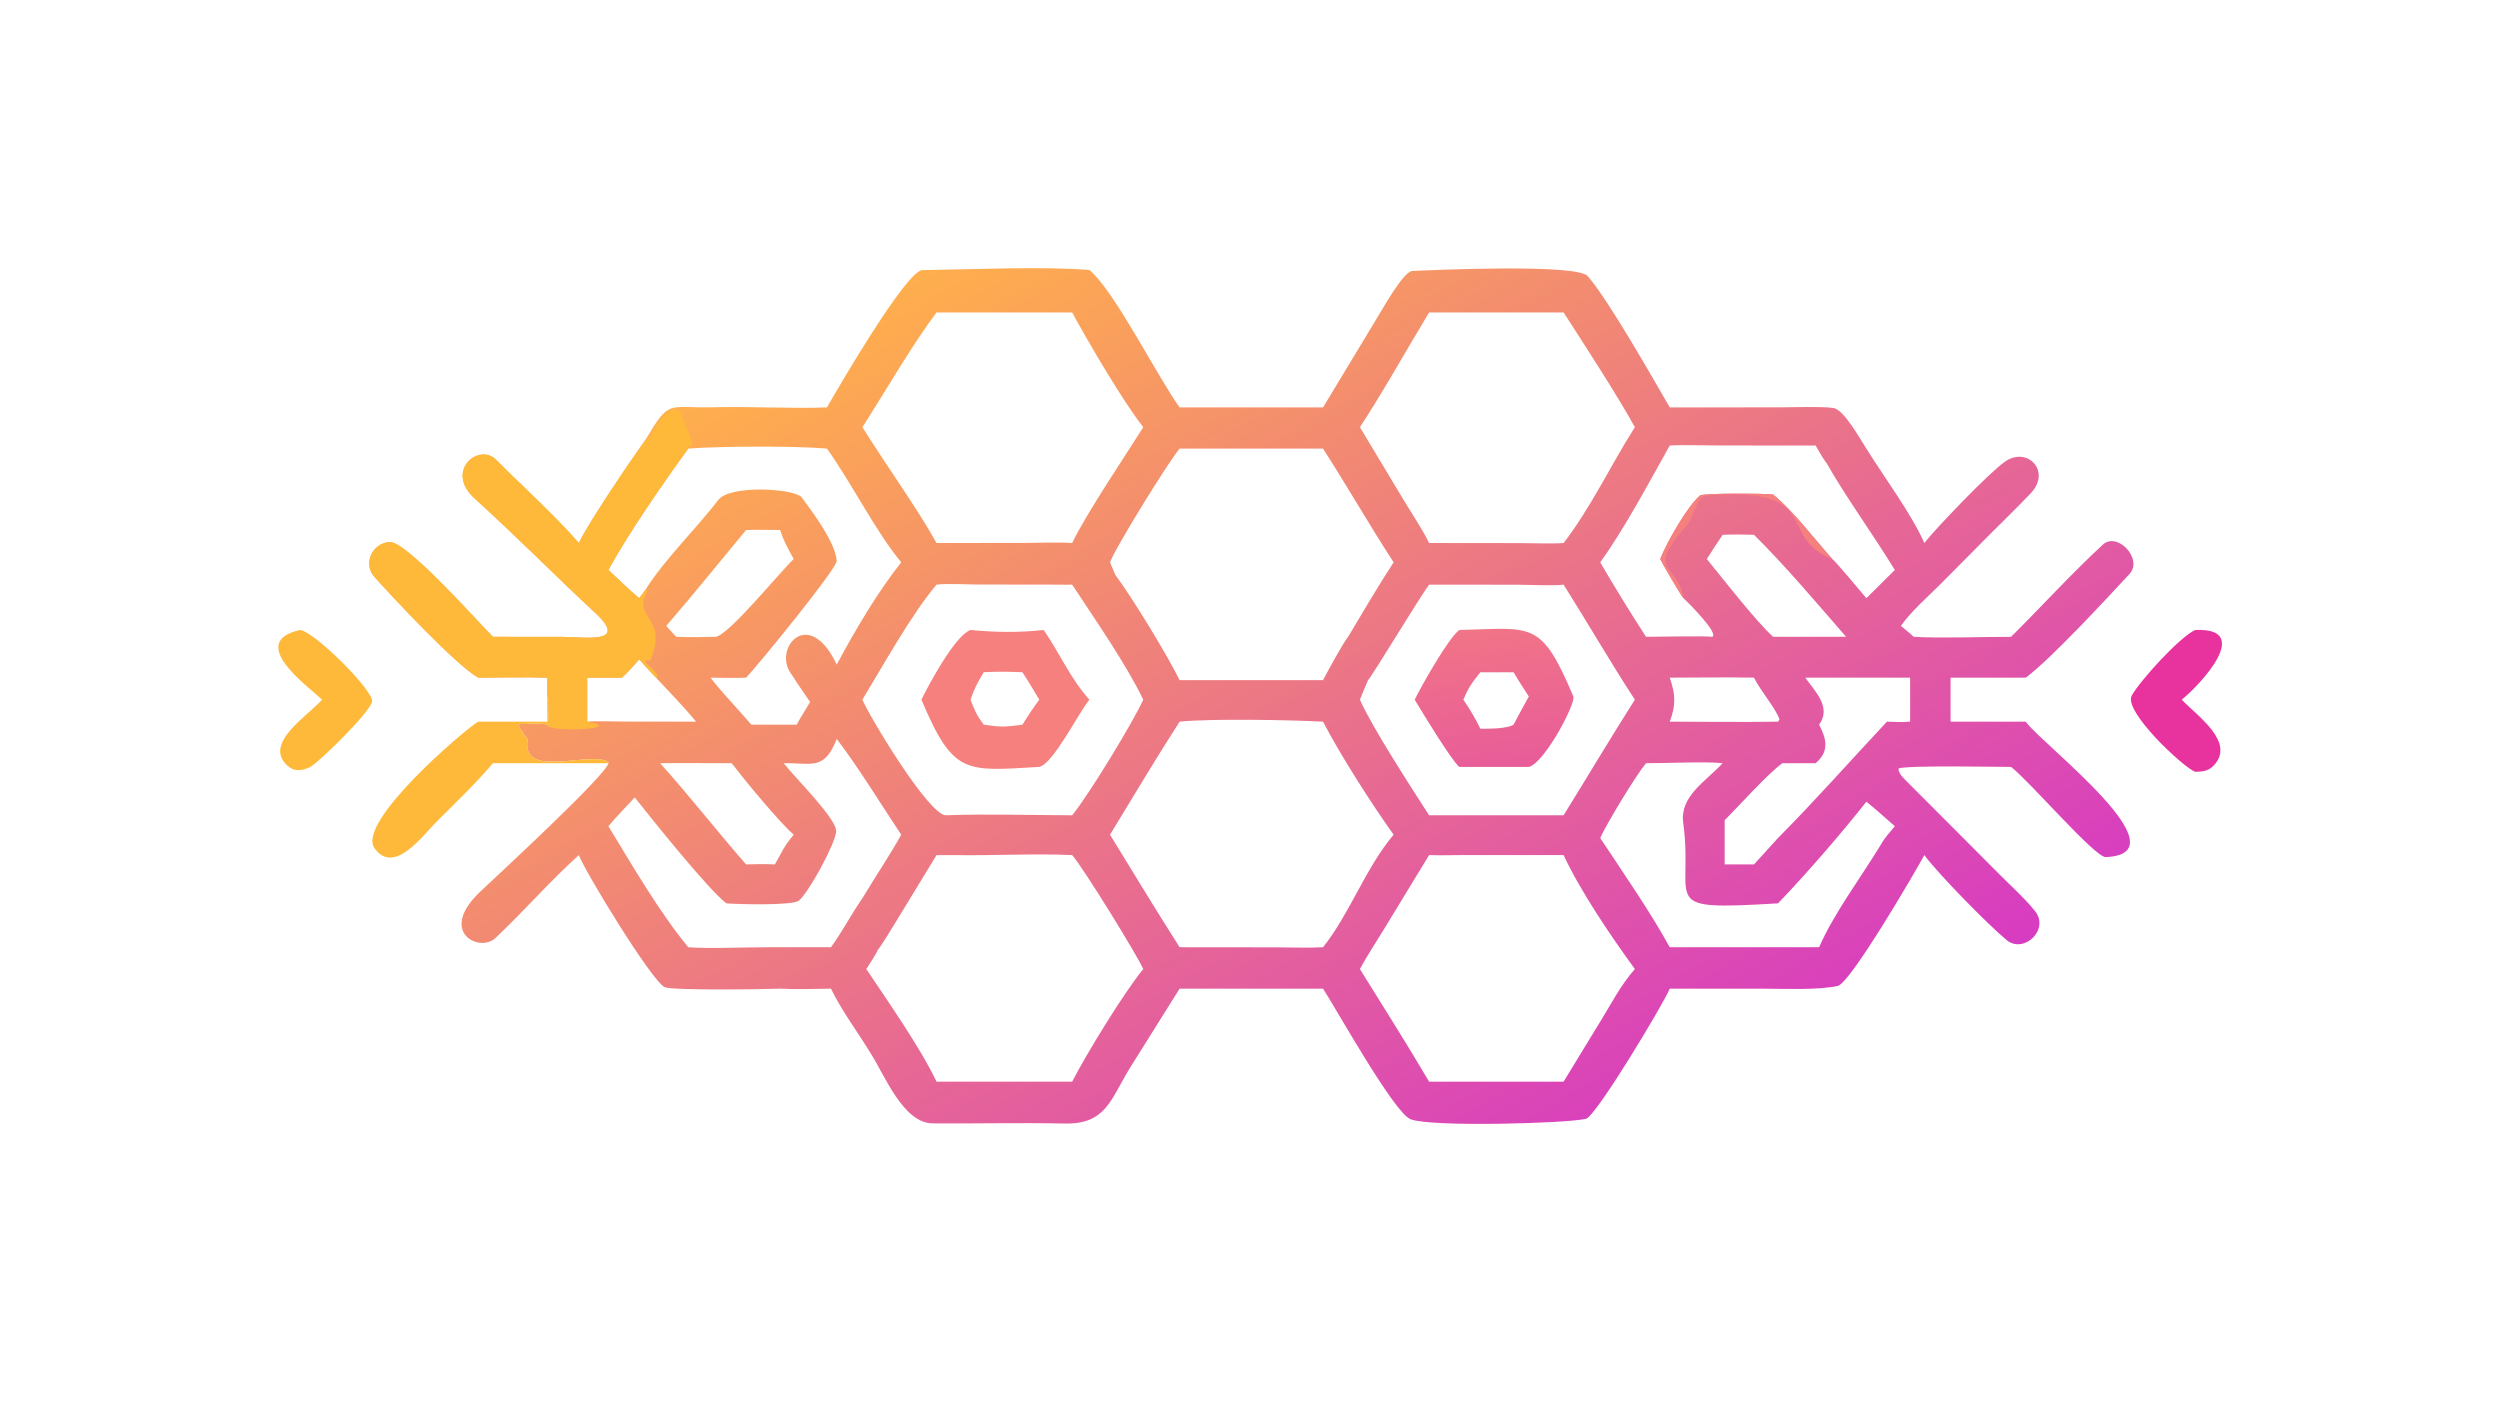 <?xml version="1.0" encoding="UTF-8"?> <svg xmlns="http://www.w3.org/2000/svg" xmlns:xlink="http://www.w3.org/1999/xlink" width="3839" height="2160" viewBox="0 0 3839 2160"><defs><linearGradient id="gradient_0" gradientUnits="userSpaceOnUse" x1="363.889" y1="79.941" x2="567.97" y2="439.099"><stop offset="0" stop-color="#FFAF4C"></stop><stop offset="1" stop-color="#D73BC2"></stop></linearGradient></defs><path fill="url(#gradient_0)" transform="matrix(4.219 0 0 4.219 6.10352e-05 0)" d="M300.986 148.285C304.234 142.592 330.078 97.926 335.829 98.318C353.711 98.06 379.191 96.905 396.51 98.26C405.551 105.731 420.787 136.32 429.343 148.285L481.552 148.285L501.187 115.761C503.203 112.485 510.814 98.792 513.995 98.637C522.226 98.235 574.016 95.973 577.873 100.49L578.106 100.759C585.659 109.591 601.347 137.224 607.745 148.285L647.645 148.263C652.205 148.258 663.163 147.879 667.032 148.466L667.323 148.508C671.163 149.091 676.994 159.743 679.309 163.278C685.741 173.605 695.74 187.05 700.41 197.642C704.557 192.317 723.831 172.189 729.759 168.022C737.885 162.311 746.84 171.537 739.044 179.645C734.293 184.586 729.392 189.417 724.556 194.195L706.002 212.889C701.227 217.615 695.742 222.393 691.875 227.793C693.264 228.97 695.276 230.568 696.546 231.782C706.008 232.352 721.96 231.79 731.977 231.782C743.157 220.688 753.858 208.875 765.357 198.249C770.636 193.372 780.131 203.44 775.067 208.923C766.703 217.979 746.344 239.974 737.332 246.65L709.96 246.65L709.96 262.666L737.332 262.666L737.622 263.057C743.922 271.393 795.48 310.687 766.449 311.962C762.54 312.134 738.945 284.549 731.977 279.14C727.078 279.136 693.514 278.479 690.999 279.724C690.978 281.628 692.923 283.291 694.285 284.682L727.844 318.333C732.159 322.716 736.497 326.467 740.446 331.309C746.39 338.119 736.649 347.408 730.302 342.124C723.489 336.451 705.288 317.898 700.41 311.231C696.991 317.56 673.447 357.894 668.887 358.86C661.499 360.425 649.958 359.864 642.101 359.857L607.745 359.843C605.438 365.446 580.896 406.3 577.273 407.206C570.552 408.887 520.879 410.31 513.396 407.373C507.352 405.002 486.05 366.681 481.552 359.843L429.343 359.843L411.398 388.483C404.112 400.287 402.643 409.28 387.35 408.939C371.372 408.584 355.427 409.01 339.451 408.873C328.697 408.781 321.934 391.207 316.892 383.373C312.219 375.654 306.349 367.929 302.445 359.843C296.146 359.906 290.225 360.179 283.914 359.843C278.572 360.056 244.821 360.577 241.945 359.306C237.295 357.252 212.723 316.939 210.691 311.231C200.127 320.72 190.809 331.534 180.486 341.265C175 346.98 158.862 339.545 174.917 324.416C180.919 318.761 220.833 281.931 221.433 277.786L221.62 277.492C215.38 272.884 189.338 284.066 192.078 269.133C192.029 269.397 189.06 264.881 188.657 264.029L188.88 263.58C191.529 263.489 196.97 263.094 199.257 263.77C199.978 260.952 199.689 256.38 199.257 253.509C199.055 251.927 199.223 248.386 199.257 246.65C191.343 246.391 182.039 246.641 174.051 246.65C165.781 241.944 142.651 217.11 136.139 209.822C132.029 204.946 135.623 197.664 141.801 197.272C147.928 196.884 174.104 226.537 179.409 231.782L204.964 231.813C212.866 231.836 228.952 234.52 216.799 223.221C201.968 209.433 187.814 195.061 172.797 181.475C161.659 171.399 174.325 160.985 180.626 167.371C190.481 177.36 201.451 187.071 210.691 197.642C214.612 189.541 229.438 167.758 234.95 160.058C243.877 145.017 242.844 148.659 259.689 148.228C273.267 147.88 287.508 148.784 300.986 148.285ZM221.433 207.453C224.966 210.673 229.081 214.856 232.673 217.723L234.95 214.619C241.677 203.838 253.574 192.255 261.446 181.96C265.601 176.527 287.966 177.679 291.655 180.838C295.697 186.272 304.17 197.604 304.521 204.146C304.673 206.992 275.031 243.166 271.547 246.65C267.663 246.847 262.591 246.675 258.619 246.65C261.985 251.206 269.33 258.861 273.475 263.77L289.974 263.77C291.375 261.138 293.297 258.104 294.861 255.512C292.395 252.008 290.148 248.572 287.657 244.821C281.559 235.634 294.476 220.614 304.556 241.893C311.23 229.389 319.314 215.691 328.018 204.673C318.625 193.3 310.006 175.881 300.986 163.278C290.354 162.289 262.302 162.357 250.493 163.278C241.686 175.42 228.63 194.174 221.433 207.453ZM645.364 180C652.849 186.108 660.311 196.128 666.899 203.474C667.808 203.936 678.031 216.207 679.309 217.723L689.664 207.453C681.899 194.735 672.199 181.466 664.895 168.675C663.29 166.544 662.16 164.47 660.842 162.169L625.235 162.138C620.497 162.134 612.177 161.848 607.745 162.169C600.519 175.005 590.997 192.92 582.429 204.673C587.503 213.38 593.609 223.29 599.101 231.782C602.492 231.771 620.722 231.4 623.219 231.782C625.78 230.61 614.361 219.197 612.715 217.723C611.521 216.194 605.047 205.16 604.289 203.474C606.607 197.424 614.325 184.074 618.742 180.365C619.88 179.41 642.847 179.587 645.364 180ZM264.379 328.794C257.758 323.758 237.067 297.857 231.021 290.243C227.809 293.677 224.485 297.147 221.433 300.714C230.285 315.231 239.711 331.574 250.493 344.765C256.934 345.364 272.861 344.724 280.134 344.765L302.445 344.765C306.442 339.37 309.919 332.571 313.892 326.945C318.195 319.715 324.146 310.897 328.018 303.804C321.02 293.313 311.917 278.482 304.556 268.972C299.919 280.535 295.802 277.641 285.245 277.786C289.279 283.019 304.582 298.006 304.342 302.616C304.119 306.916 294.266 325.092 290.708 327.838C288.335 329.669 268.118 329.128 264.379 328.794ZM582.429 305.007C590.499 317.193 600.797 332.07 607.745 344.765L662.113 344.765C667.394 332.564 677.583 318.986 684.646 307.322C686.318 304.378 687.711 303.228 689.664 300.714C686.291 297.763 682.786 294.597 679.309 291.8C670.536 302.972 657.279 318.272 647.15 328.794C602.495 331.437 616.634 328.946 612.641 299.431C611.34 289.809 620.849 284.436 626.992 277.786C621.181 277.095 606.176 277.826 599.101 277.786C595.452 282.171 584.765 299.783 582.429 305.007ZM531.139 311.231C527.485 311.272 523.805 311.349 520.155 311.231L503.587 338.449C501.094 342.54 497.114 348.632 494.97 352.698C503.125 365.862 512.379 380.447 520.155 393.69L558.674 393.69L569.106 393.69L583.1 370.767C587.24 363.969 589.817 358.75 595.047 352.698C586.495 340.971 575.25 324.46 569.106 311.231L531.139 311.231ZM313.892 155.481C321.962 168.497 333.919 185.074 340.874 197.642L373.076 197.607C378.551 197.594 384.885 197.295 390.236 197.642C395.232 187.182 409.388 166.208 416.116 155.481C408.473 145.741 396.038 124.363 390.236 113.727L340.874 113.727C332.135 125.25 322.131 142.668 313.892 155.481ZM638.412 194.657C634.286 194.503 631.114 194.488 626.992 194.657C625.106 197.531 623.032 200.568 621.234 203.474C627.336 210.91 638.881 225.844 645.364 231.782L666.899 231.782L671.927 231.782C661.654 219.969 649.483 205.574 638.412 194.657ZM404.015 303.804C412.358 317.462 420.774 331.252 429.343 344.765L464.089 344.8C469.186 344.803 476.718 345.058 481.552 344.765C491.232 332.662 497.01 315.92 507.241 303.804C499.614 293.201 487.623 274.469 481.552 262.666C469.816 262.033 440.808 261.49 429.343 262.666C420.68 276.13 412.359 290.127 404.015 303.804ZM662.113 263.77C664.843 268.951 665.86 273.56 660.842 277.786L648.761 277.786C643.754 281.235 632.729 293.572 627.73 298.525L627.73 314.623L638.412 314.623L647.15 305.007C660.633 291.456 673.627 276.713 686.788 262.666C689.492 262.738 692.573 262.908 695.236 262.666L695.236 246.65L657.051 246.65C660.823 251.836 666.644 257.47 662.113 263.77ZM288.882 203.474C286.724 199.479 285.364 197.181 283.914 192.911C280.063 192.9 275.325 192.754 271.547 192.911C262.163 204.186 252.041 216.811 242.508 227.793C243.658 229.094 244.937 230.619 246.193 231.782C251.3 231.944 255.407 231.927 260.492 231.782C265.191 231.242 283.772 208.299 288.882 203.474ZM213.73 262.666C215.784 262.36 224.23 262.614 226.717 262.626L253.369 262.666C248.773 257.083 243.701 251.942 238.77 246.65C236.526 244.432 234.776 242.239 232.673 239.982C230.729 242.151 228.528 244.767 226.353 246.65L213.73 246.65L213.73 262.666ZM282.031 314.623L283.914 311.231C285.347 308.371 286.848 306.267 288.882 303.804C283.677 299.282 270.982 283.885 266.309 277.786C257.703 277.785 248.852 277.671 240.268 277.786C250.938 289.621 261.034 302.607 271.547 314.623C275.207 314.521 278.38 314.433 282.031 314.623ZM607.745 246.65C609.791 252.613 610.087 256.511 607.745 262.666C620.756 262.687 634.171 262.869 647.15 262.666L647.672 261.914C646.935 258.667 640.516 251.109 638.412 246.65C628.285 246.454 617.897 246.633 607.745 246.65ZM347.227 311.231C345.137 311.24 342.956 311.284 340.874 311.231L326.908 334.146C325.697 336.138 320.828 344.217 319.481 345.781C318.822 347.389 316.345 351.068 315.306 352.698C322.927 364.116 335.037 381.37 340.874 393.69L390.236 393.69C395.709 383.095 409.135 361.231 416.116 352.698C413.801 347.512 394.262 315.78 390.236 311.231C377.296 310.595 360.689 311.477 347.227 311.231ZM520.155 113.727C512.251 126.772 503.189 143.009 494.97 155.481L511.139 182.391C513.838 186.859 517.98 193.09 520.155 197.642L553.139 197.68C557.001 197.685 565.65 197.958 569.106 197.642C579.028 184.793 586.313 169.203 595.047 155.481C588.267 143.253 576.857 125.741 569.106 113.727L520.155 113.727ZM497.933 247.55C496.913 249.832 495.932 252.332 494.97 254.656C499.397 264.715 513.748 286.788 520.155 296.741L569.106 296.741C577.771 282.745 586.228 268.544 595.047 254.656C586.323 241.363 577.729 226.435 569.106 212.793C565.749 213.25 556.66 212.852 552.667 212.825L520.155 212.793C517.036 216.871 498.704 247.214 497.933 247.55ZM344.22 296.741C358.221 296.185 375.952 296.698 390.236 296.741C396.362 289.252 412.335 262.975 416.116 254.656C409.843 241.632 398.341 225.128 390.236 212.793C388.589 212.854 386.916 212.812 385.266 212.793L355.751 212.75C351.629 212.731 344.654 212.316 340.874 212.793C331.711 223.644 321.424 242.239 313.892 254.656C316.469 260.802 337.848 296.422 344.22 296.741ZM490.674 231.782C496.034 222.869 501.562 213.323 507.241 204.673C498.387 191.038 490.416 177.091 481.552 163.278L429.343 163.278C425.16 168.247 405.831 199.54 404.015 204.673L405.921 209.199C412.07 217.455 424.677 238.065 429.343 247.55L481.552 247.55C482.899 244.979 488.875 233.922 490.674 231.782Z"></path><path fill="#FEB93B" transform="matrix(4.219 0 0 4.219 6.10352e-05 0)" d="M234.95 160.058L235.816 160.027C238.505 156.5 242.619 146.897 247.255 149.606C248.296 151.253 252.163 161.623 252.15 162.245L250.591 162.399L250.493 163.278C241.686 175.42 228.63 194.174 221.433 207.453C224.966 210.673 229.081 214.856 232.673 217.723L234.95 214.619L235.623 214.957C229.788 225.79 243.645 224.033 236.636 240.438C235.84 240.519 234.765 239.614 235.112 241.222C235.821 241.949 240.796 246.226 238.77 246.65C236.526 244.432 234.776 242.239 232.673 239.982C230.729 242.151 228.528 244.767 226.353 246.65L213.73 246.65L213.73 262.666C228.391 265.233 201.141 266.645 199.613 264.202L199.314 264.665L199.257 263.77C199.978 260.952 199.689 256.38 199.257 253.509C199.055 251.927 199.223 248.386 199.257 246.65C191.343 246.391 182.039 246.641 174.051 246.65C165.781 241.944 142.651 217.11 136.139 209.822C132.029 204.946 135.623 197.664 141.801 197.272C147.928 196.884 174.104 226.537 179.409 231.782L204.964 231.813C212.866 231.836 228.952 234.52 216.799 223.221C201.968 209.433 187.814 195.061 172.797 181.475C161.659 171.399 174.325 160.985 180.626 167.371C190.481 177.36 201.451 187.071 210.691 197.642C214.612 189.541 229.438 167.758 234.95 160.058Z"></path><path fill="#F5807D" transform="matrix(4.219 0 0 4.219 6.10352e-05 0)" d="M353.25 229.299C362.398 230.163 370.72 230.296 379.875 229.299C385.524 237.46 389.711 247.173 396.51 254.656C392.342 259.788 383.416 277.89 378.274 279.14C351.436 280.628 347.084 282.38 335.369 254.656L335.464 254.458C338.141 249.034 347.702 231.181 353.25 229.299ZM358.052 263.77C364.323 264.705 365.768 264.598 372.106 263.77C374.074 260.718 376.081 257.551 378.274 254.656C376.292 251.357 374.256 247.842 372.106 244.673C367.088 244.482 363.117 244.369 358.052 244.673C355.655 248.698 354.839 250.142 353.25 254.656C354.906 258.909 355.305 260.029 358.052 263.77Z"></path><defs><linearGradient id="gradient_1" gradientUnits="userSpaceOnUse" x1="540.714" y1="229.048" x2="547.028" y2="279.007"><stop offset="0" stop-color="#F17487"></stop><stop offset="1" stop-color="#E85C99"></stop></linearGradient></defs><path fill="url(#gradient_1)" transform="matrix(4.219 0 0 4.219 6.10352e-05 0)" d="M531.139 229.299C557.722 228.694 560.811 225.46 572.652 253.463C573.673 255.876 562.259 277.628 556.457 279.14L531.139 279.14C528.029 276.402 517.633 259.177 514.902 254.656C517.314 249.745 527.179 232.207 531.139 229.299ZM532.626 254.656C534.974 258.102 537.008 261.47 538.815 265.239C541.745 265.236 548.429 265.293 550.875 263.77C552.714 260.311 554.543 256.927 556.457 253.509C554.52 250.548 552.67 247.723 550.875 244.673C546.85 244.696 542.841 244.724 538.815 244.673C535.799 248.462 534.577 250.053 532.626 254.656Z"></path><path fill="#F5807D" transform="matrix(4.219 0 0 4.219 6.10352e-05 0)" d="M604.289 203.474C606.607 197.424 614.325 184.074 618.742 180.365C619.88 179.41 642.847 179.587 645.364 180C652.849 186.108 660.311 196.128 666.899 203.474C646.033 195.374 664.618 176.827 620.496 180.43C617.58 181.099 616.277 188.483 614.344 190.672C598.035 209.136 610.971 204.724 612.715 217.723C611.521 216.194 605.047 205.16 604.289 203.474Z"></path><path fill="#FEB93B" transform="matrix(4.219 0 0 4.219 6.10352e-05 0)" d="M199.257 262.666C199.193 259.536 199.127 256.642 199.257 253.509C199.689 256.38 199.978 260.952 199.257 263.77C196.97 263.094 191.529 263.489 188.88 263.58L188.657 264.029C189.06 264.881 192.029 269.397 192.078 269.133C189.338 284.066 215.38 272.884 221.62 277.492L221.433 277.786L179.409 277.786C173.06 285.3 166.011 291.963 159.064 298.911C154.031 303.829 143.501 318.783 136.311 308.732C129.555 299.289 169.218 265.455 174.051 262.666L199.257 262.666Z"></path><path fill="#E8329D" transform="matrix(4.219 0 0 4.219 6.10352e-05 0)" d="M798.979 229.299C820.523 228.33 800.635 249.398 794.103 254.656C799.707 260.604 813.795 270.125 805.748 278.618C803.801 280.674 801.695 280.851 798.979 280.922C794.352 279.098 772.764 258.755 775.894 253.164C778.968 247.672 793.332 231.875 798.979 229.299Z"></path><path fill="#FEB93B" transform="matrix(4.219 0 0 4.219 6.10352e-05 0)" d="M109.181 229.299C114.318 229.698 136.34 251.664 135.431 255.438C134.473 259.418 116.569 277.039 112.945 279.14C109.991 280.552 107.21 281.044 104.596 278.668C95.716 270.595 111.787 260.807 117.214 254.656C112.186 249.832 89.52 233.705 109.181 229.299Z"></path></svg> 